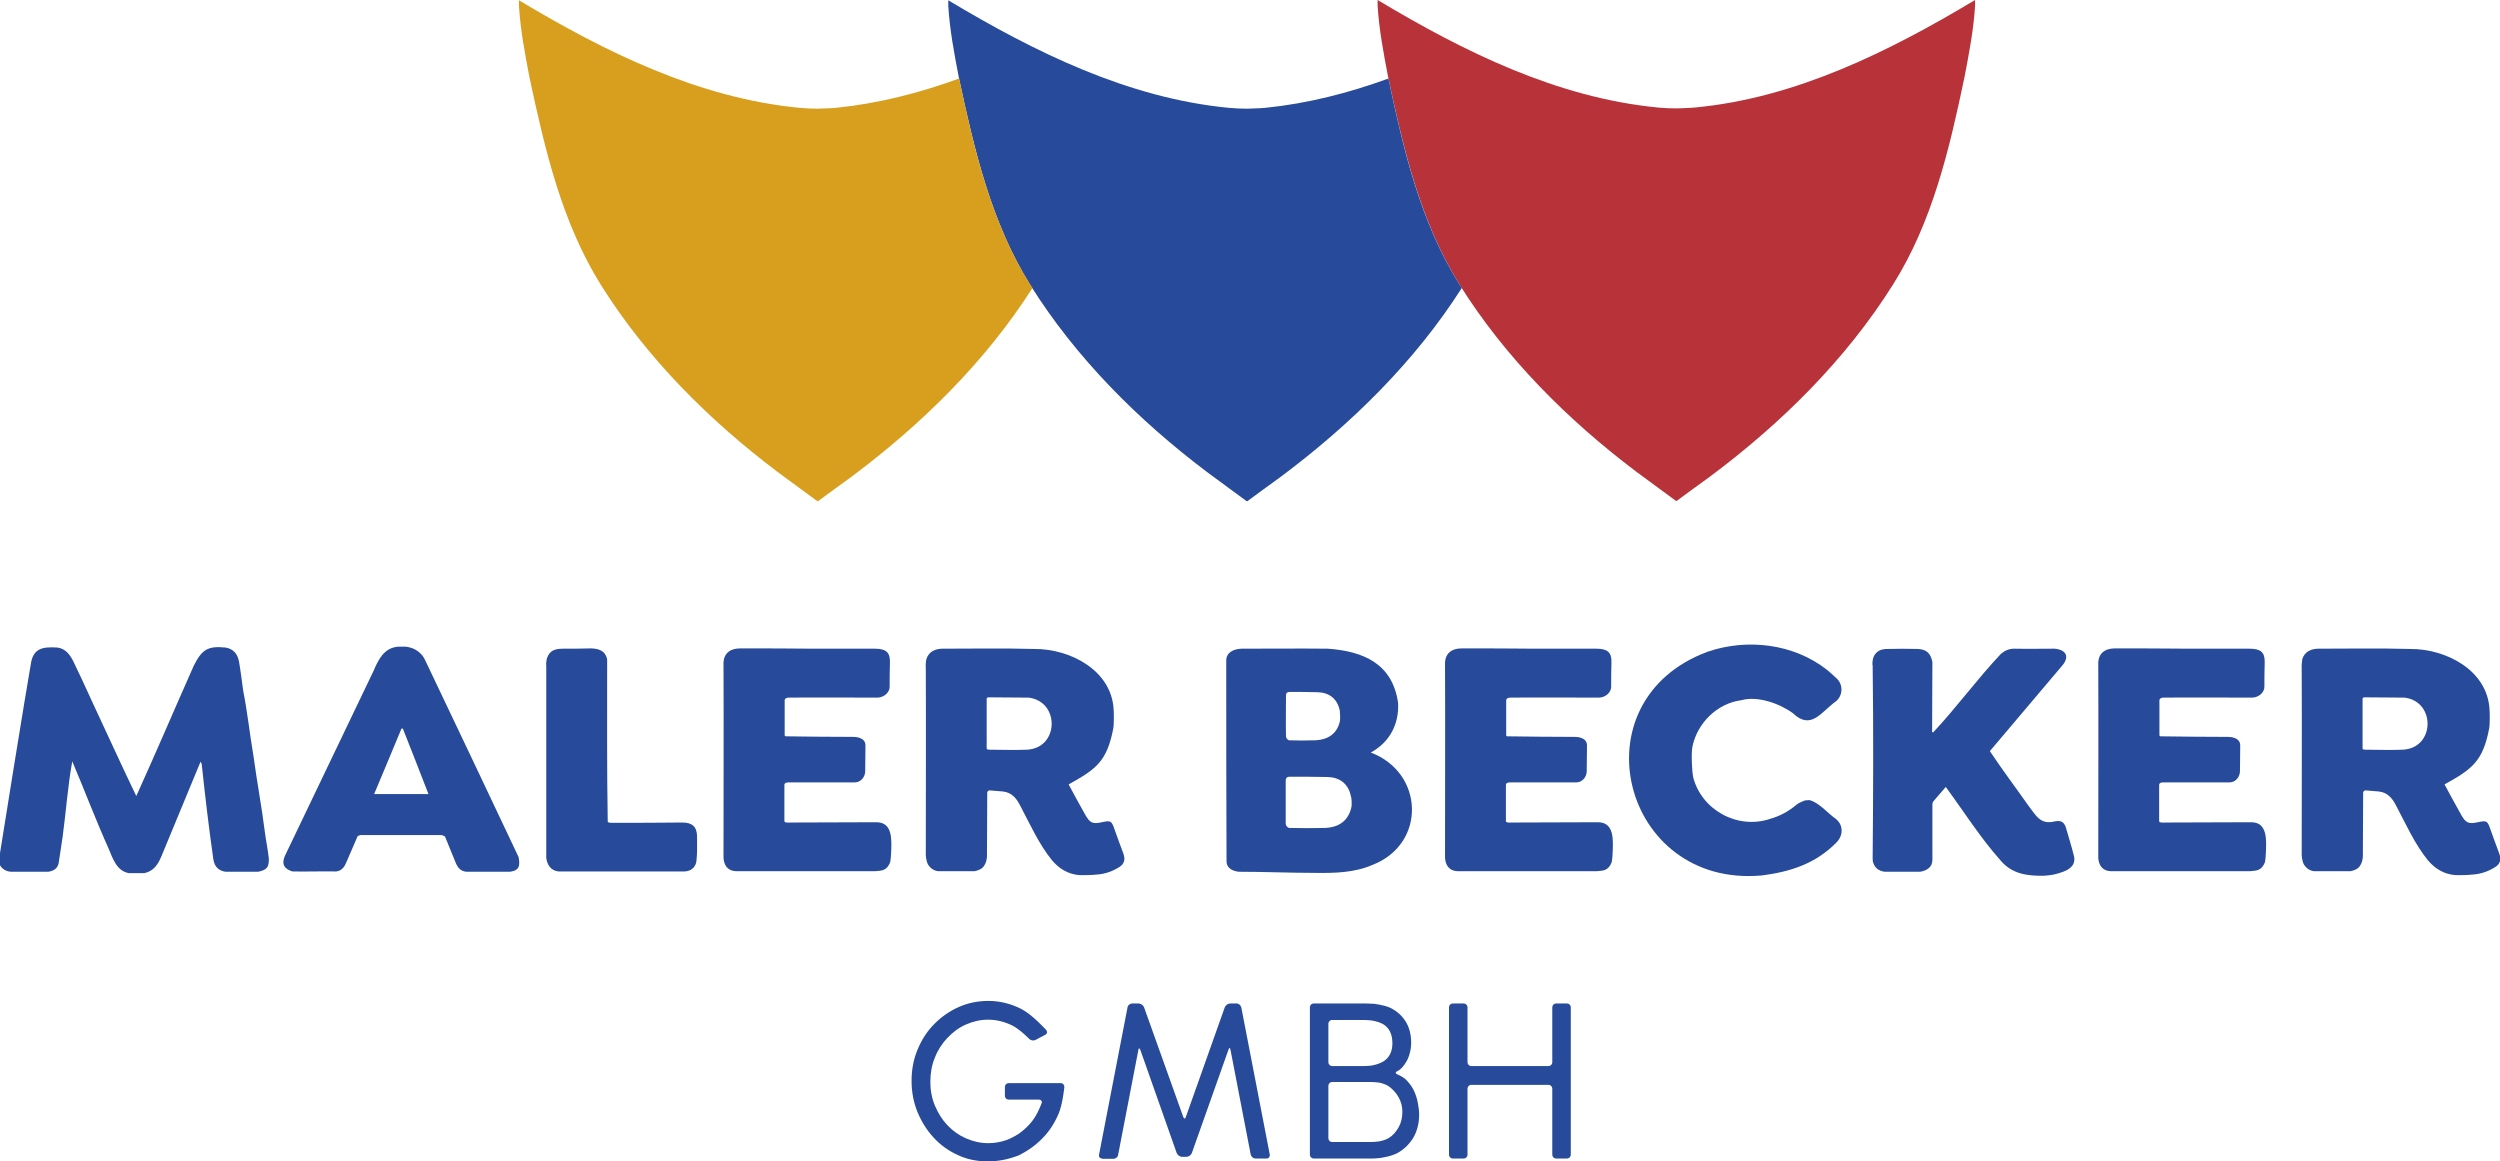 <?xml version="1.0" encoding="UTF-8"?>
<!-- Generator: Adobe Illustrator 27.7.0, SVG Export Plug-In . SVG Version: 6.00 Build 0)  -->
<svg xmlns="http://www.w3.org/2000/svg" xmlns:xlink="http://www.w3.org/1999/xlink" version="1.1" id="Ebene_2" x="0px" y="0px" viewBox="0 0 878.7 408.2" style="enable-background:new 0 0 878.7 408.2;" xml:space="preserve">
<style type="text/css">
	.st0{fill:#274A9B;}
	.st1{fill:#B73239;}
	.st2{fill:#D89E1D;}
</style>
<path class="st0" d="M79.3,227.6c2.8,0.5,4.2,2.3,4.7,4.9c0.6,3.4,1,6.9,1.5,10.4c1.5,7.6,2.3,15.3,3.6,22.9  c1.2,8.9,2.9,17.8,4,26.7c0.4,3.1,1.1,6.3,1.4,9.4c0,3-0.7,3.8-3.7,4.5c-3.9,0-7.7,0-11.6,0c-2.5-0.4-3.8-1.9-4.2-4.3  c-1.6-11.1-2.9-22.3-4.1-33.5c-0.1-0.3-0.2-0.6-0.4-0.9c-4.6,11-9.1,22.1-13.7,33.1c-1.2,2.9-2.7,5.4-6.1,6.1c-1.8,0-3.6,0-5.4,0  c-4.4-0.8-5.7-5.3-7.2-8.8c-4.5-10-8.4-20.4-12.7-30.5c-1.6,8.8-2.2,17.8-3.4,26.6c-0.4,2.9-0.9,5.8-1.3,8.6  c-0.2,2.3-1.7,3.3-3.7,3.6c-4.3,0-8.7,0-13,0c-2,0-3.6-1.3-4.1-2.5c-0.3-0.7-0.2-2-0.1-2.8c0.1-0.9,9.7-60.4,11-67.5  c0.8-5.9,4.3-6.3,9.4-6c2.8,0.4,4.3,2.4,5.5,4.7c2.2,4.5,4.3,9.1,6.4,13.7c5.3,11.3,10.4,22.6,15.8,33.8  c6.9-15.2,13.4-30.5,20.2-45.8C71,228.2,73.1,227,79.3,227.6z"></path>
<path class="st1" d="M694.2,0c-30.2,18.1-63.1,34.5-98.6,37.8c-2.1,0.2-4.3,0.2-6.4,0.3c-2.1,0-4.3-0.1-6.4-0.3  c-35.5-3.4-68.4-19.7-98.6-37.8c0,0.6,0,1.8,0,1.9c0.5,8.5,2.1,16.8,3.7,25.2c5.4,25.3,11.4,51.1,25.2,73.1  c16,25.5,37.8,47.3,61.9,65.5c3.3,2.5,12.7,9.3,14,10.3c0,0,0.2,0.1,0.2,0.1s0.2-0.1,0.2-0.1c1.3-1,9-6.6,11.5-8.4  c25.1-18.7,47.8-41.1,64.4-67.5c13.9-22,19.9-47.8,25.2-73.1c1.6-8.4,3.2-16.6,3.7-25.1C694.2,1.9,694.2,0.6,694.2,0z"></path>
<path class="st0" d="M513.1,100.2c-13.8-21.9-19.8-47.5-25.1-72.6c-14,5.1-28.4,8.8-43.3,10.3c-2.1,0.2-4.3,0.2-6.4,0.3  c-2.1,0-4.3-0.1-6.4-0.3c-35.5-3.4-68.4-19.7-98.6-37.8c0,0.6,0,1.8,0,1.9c0.5,8.5,2.1,16.8,3.7,25.2c5.4,25.3,11.4,51.1,25.2,73.1  c16,25.5,37.8,47.3,61.9,65.5c3.3,2.5,12.7,9.3,14,10.3c0,0,0.2,0.1,0.2,0.1s0.2-0.1,0.2-0.1c1.3-1,9-6.6,11.5-8.4  c24.8-18.5,47.3-40.6,63.8-66.5C513.5,100.8,513.3,100.5,513.1,100.2z"></path>
<path class="st2" d="M362.2,100.2c-13.8-21.9-19.8-47.5-25.1-72.6c-14,5.1-28.4,8.8-43.3,10.3c-2.1,0.2-4.3,0.2-6.4,0.3  c-2.1,0-4.3-0.1-6.4-0.3c-35.5-3.4-68.4-19.7-98.6-37.8c0,0.6,0,1.8,0,1.9c0.5,8.5,2.1,16.8,3.7,25.2c5.4,25.3,11.4,51.1,25.2,73.1  c16,25.5,37.8,47.3,61.9,65.5c3.3,2.5,12.7,9.3,14,10.3c0,0,0.2,0.1,0.2,0.1s0.2-0.1,0.2-0.1c1.3-1,9-6.6,11.5-8.4  c24.8-18.5,47.3-40.6,63.8-66.5C362.6,100.8,362.4,100.5,362.2,100.2z"></path>
<path class="st0" d="M325.6,231.7c0.8-2.7,3.2-3.7,5.7-3.7c10.7,0,21.5-0.2,32.2,0.1c12.4-0.1,27,7.3,27.9,21  c0.1,0.9,0.2,5.3-0.1,6.9c-2.2,11.5-5.9,14.3-15.7,19.7c1.8,3.4,3.8,7,5.8,10.6c1.7,3,2.6,3.4,5.9,2.7c3.2-0.7,3.4-0.5,4.5,2.7  c0.9,2.7,2,5.4,3,8.2c0.8,2.1,0.4,3.7-1.3,4.8c-2.5,1.6-5.1,2.5-8.1,2.7c-1.9,0.2-4,0.2-5.9,0.2c-4.1-0.3-7.3-2.3-9.8-5.3  c-4.6-5.7-7.6-12.5-11-18.9c-1.3-2.6-2.9-4.8-6.1-5.2c-1.6-0.1-3.2-0.3-4.8-0.4c-0.3,0-0.9,0.3-0.8,1.2c-0.1,7.2,0,14-0.1,21.7  c0,1.9-0.6,3-0.9,3.4c-0.6,1.2-1.9,1.8-3.4,2.1c-4.3,0-8.6,0-12.9,0c-1.6-0.2-2.7-1.1-3.5-2.3c-0.2-0.3-0.8-1.9-0.8-3.5  c0-21.9,0.1-43.7,0-65.6C325.3,234.4,325.4,232.2,325.6,231.7z M347.6,263.5c4.4,0,8.9,0.2,13.3,0c11.4-0.5,11.7-17,0.6-18.3  c-0.4,0-9.5-0.1-13.8-0.1c-0.3,0-0.9,0-0.9,0.5s0,17,0,17.4C346.8,263.5,347.5,263.5,347.6,263.5z"></path>
<path class="st0" d="M809.2,231.7c0.8-2.7,3.2-3.7,5.7-3.7c10.7,0,21.5-0.2,32.2,0.1c12.4-0.1,27,7.3,27.9,21  c0.1,0.9,0.2,5.3-0.1,6.9c-2.2,11.5-5.9,14.3-15.7,19.7c1.8,3.4,3.8,7,5.8,10.6c1.7,3,2.6,3.4,5.9,2.7c3.2-0.7,3.4-0.5,4.5,2.7  c0.9,2.7,2,5.4,3,8.2c0.8,2.1,0.4,3.7-1.3,4.8c-2.5,1.6-5.1,2.5-8.1,2.7c-1.9,0.2-4,0.2-5.9,0.2c-4.1-0.3-7.3-2.3-9.8-5.3  c-4.6-5.7-7.6-12.5-11-18.9c-1.3-2.6-2.9-4.8-6.1-5.2c-1.6-0.1-3.2-0.3-4.8-0.4c-0.3,0-0.9,0.3-0.8,1.2c-0.1,7.2,0,14-0.1,21.7  c0,1.9-0.6,3-0.9,3.4c-0.6,1.2-1.9,1.8-3.4,2.1c-4.3,0-8.6,0-12.9,0c-1.6-0.2-2.7-1.1-3.5-2.3c-0.2-0.3-0.8-1.9-0.8-3.5  c0-21.9,0.1-43.7,0-65.6C808.9,234.4,809.1,232.2,809.2,231.7z M831.2,263.5c4.4,0,8.9,0.2,13.3,0c11.4-0.5,11.7-17,0.6-18.3  c-0.4,0-9.5-0.1-13.8-0.1c-0.3,0-0.9,0-0.9,0.5s0,17,0,17.4C830.4,263.5,831.1,263.5,831.2,263.5z"></path>
<path class="st0" d="M659.1,229.9c0.9-1.2,2.2-1.8,4.3-1.8c3.5-0.1,7.1-0.1,10.6,0c3.1,0.1,4.6,1.5,5.2,4.6c0,8.2-0.1,16.4-0.1,24.6  c0,0,0.3,0.1,0.4,0.1c8.3-8.9,15.5-18.8,23.8-27.6c1.3-1.1,2.8-1.8,4.7-1.8c4.7,0.1,9.4,0,14.2,0c4,0.4,5.4,2.8,2.5,6.1  c-8.4,10-16.9,19.9-25.3,29.9c4.3,6.5,9,12.7,13.5,19.1c2.7,3.5,4.2,6.9,9.3,5.6c2.1-0.4,3.2,0.1,3.9,2.1c0.9,3.2,1.9,6.3,2.7,9.5  c1.5,4.6-2.9,6.1-6.6,7c-0.6,0.2-3,0.5-3.7,0.5c-5.8,0.1-11.1-0.5-15.2-5.2c-7.3-8.2-12.8-17-19.4-26c-1.5,1.8-3,3.4-4.4,5.1  c-0.3,0.5-0.3,0.9-0.3,1.2c0,6.6,0,12.6,0,19.3c0,2.5-1.8,3.8-4.3,4.2c-4.2,0-8.3,0-12.5,0c-2.2-0.3-3.6-1.5-4.1-3.5  c-0.1-0.2-0.1-1.3-0.1-1.5c0.2-22.5,0.3-45,0-67.5C658,233.4,658.1,231.1,659.1,229.9z"></path>
<path class="st0" d="M634.5,281.3c0.5,0,0.9,0,1.4-0.1c0.3,0.1,0.7,0.2,1,0.3c3.2,1.4,5.4,4.2,8.2,6.2c2.9,2.2,2.9,6,0.2,8.6  c-7.3,7.3-16,10.1-26,11.4c-49.1,4.5-65.8-61.2-19.2-78.6c13.9-4.8,30.3-2.9,42,6.3c1.2,0.9,2.2,2,3.4,3c2.4,2.2,2.3,6-0.2,8.1  c-5.2,3.7-8.7,10.3-15.1,4.2c-4.6-3.4-12.4-6.2-18.1-4.6c-8.5,1.1-15.4,7.9-17.2,16.1c-0.6,2.7-0.1,9.7,0.2,10.9  c2.9,11.5,15.5,18.6,27.1,14.7c3.5-1,6.6-2.7,9.4-5.1C632.4,282.1,633.5,281.7,634.5,281.3z"></path>
<path class="st0" d="M125.7,293.9c-1.3,2.9-2.5,5.9-3.8,8.8c-0.7,1.7-1.5,3.3-3.7,3.6c-5.1-0.1-10.3,0.1-15.4,0  c-3.1-0.9-3.9-2.8-2.6-5.6c10.4-21.6,20.7-43.3,31.1-64.9c1.7-4,3.7-8.1,8.6-8.5c0.9,0,1.9,0,2.8,0c3.3,0.4,5.8,2.3,7,5.3  c10.9,22.9,21.8,45.8,32.6,68.7c0.4,2.6,0.6,4.6-3,5.1c-5.1,0-10.3,0-15.4,0c-2-0.2-3-1.4-3.7-3.1c-1.3-3.1-2.5-6.2-3.8-9.3  c-0.5-0.2-0.9-0.5-1.4-0.5c-9.4,0-18.8,0-28.2,0C126.5,293.5,126.1,293.7,125.7,293.9z M141.6,256.1c-0.2,0-0.3,0-0.5,0  c-3.2,7.6-6.3,15.3-9.6,23c6.5,0,12.7,0,19.1,0C147.6,271.3,144.6,263.7,141.6,256.1z"></path>
<path class="st0" d="M244.8,302.5c-0.2,2.2-1.8,3.7-4.2,3.8c-14.8,0-29.5,0-44.3,0c-2.7-0.3-4-2.3-4.3-4.8c0-6.6,0-13.3,0-19.9  c0-15.8,0-31.7,0-47.5c0-0.4-0.1-0.9,0-1.3c0.1-0.5,0.1-1.1,0.3-1.6c0.9-2.4,2.5-3.2,5.6-3.2c3.3,0,6.6,0,9.9-0.1  c2.5,0.1,4.7,0.7,5.5,3.4c0.1,0.2,0.1,0.7,0.1,1c0,19.8-0.1,37.6,0.2,56.4c0,0.6,1.4,0.5,2.1,0.5c8,0,15.8,0,24-0.1  c3.6,0,5.2,1.4,5.3,4.8C245,297.2,245.1,299.7,244.8,302.5z"></path>
<path class="st0" d="M304.1,271.2c-0.1,2-1.6,3.8-3.7,3.8c-7.8,0-15.6,0-23.3,0c-0.5,0-1.4,0.1-1.4,0.9c0,4.2,0,12.1,0,12.7  c0,0.7,1.6,0.5,2.4,0.5c9.9-0.1,20.5,0,29.8-0.1c6-0.1,5.5,6.3,5.3,11c0,0.7-0.2,2.6-0.3,3c-0.5,1.3-1.2,2.3-2.5,2.8  c-0.4,0.2-2.3,0.4-2.7,0.4c-16.4,0-32.8,0-49.1,0c-2.8-0.1-4.2-2.1-4.3-4.8c0-22.7,0.1-46.3,0-68.2c0-3.4,2.2-5.3,5.8-5.3  c8.6,0,17.2,0,25.8,0.1c7.2,0,14.4,0,21.6,0c3.9,0,5.4,1.3,5.3,4.8c-0.1,2.9-0.1,5.9-0.1,8.6c0,1.8-1.7,3.6-4.1,3.8  c-10.5,0-20.9-0.1-31.4,0c-0.5,0-1.4,0.2-1.4,1c0,4.2,0,8.2,0,12.2c0,0.2,0.2,0.4,0.4,0.4c7.3,0.1,15.8,0.2,23.7,0.2  c1,0,4.2,0.2,4.3,2.9C304.1,266,304.2,267.9,304.1,271.2z"></path>
<path class="st0" d="M557.7,271.2c-0.1,2-1.6,3.8-3.7,3.8c-7.8,0-15.6,0-23.3,0c-0.5,0-1.4,0.1-1.4,0.9c0,4.2,0,12.1,0,12.7  c0,0.7,1.6,0.5,2.4,0.5c9.9-0.1,20.5,0,29.8-0.1c6-0.1,5.5,6.3,5.3,11c0,0.7-0.2,2.6-0.3,3c-0.5,1.3-1.2,2.3-2.5,2.8  c-0.4,0.2-2.3,0.4-2.7,0.4c-16.4,0-32.8,0-49.1,0c-2.8-0.1-4.2-2.1-4.3-4.8c0-22.7,0.1-46.3,0-68.2c0-3.4,2.2-5.3,5.8-5.3  c8.6,0,17.2,0,25.8,0.1c7.2,0,14.4,0,21.6,0c3.9,0,5.4,1.3,5.3,4.8c-0.1,2.9-0.1,5.9-0.1,8.6c0,1.8-1.7,3.6-4.1,3.8  c-10.5,0-20.9-0.1-31.4,0c-0.5,0-1.4,0.2-1.4,1c0,4.2,0,8.2,0,12.2c0,0.2,0.2,0.4,0.4,0.4c7.3,0.1,15.8,0.2,23.7,0.2  c1,0,4.2,0.2,4.3,2.9C557.7,266,557.8,267.9,557.7,271.2z"></path>
<path class="st0" d="M787.3,271.2c-0.1,2-1.6,3.8-3.7,3.8c-7.8,0-15.6,0-23.3,0c-0.5,0-1.4,0.1-1.4,0.9c0,4.2,0,12.1,0,12.7  c0,0.7,1.6,0.5,2.4,0.5c9.9-0.1,20.5,0,29.8-0.1c6-0.1,5.5,6.3,5.3,11c0,0.7-0.2,2.6-0.3,3c-0.5,1.3-1.2,2.3-2.5,2.8  c-0.4,0.2-2.3,0.4-2.7,0.4c-16.4,0-32.8,0-49.1,0c-2.8-0.1-4.2-2.1-4.3-4.8c0-22.7,0.1-46.3,0-68.2c0-3.4,2.2-5.3,5.8-5.3  c8.6,0,17.2,0,25.8,0.1c7.2,0,14.4,0,21.6,0c3.9,0,5.4,1.3,5.3,4.8c-0.1,2.9-0.1,5.9-0.1,8.6c0,1.8-1.7,3.6-4.1,3.8  c-10.5,0-20.9-0.1-31.4,0c-0.5,0-1.4,0.2-1.4,1c0,4.2,0,8.2,0,12.2c0,0.2,0.2,0.4,0.4,0.4c7.3,0.1,15.8,0.2,23.7,0.2  c1,0,4.2,0.2,4.3,2.9C787.3,266,787.4,267.9,787.3,271.2z"></path>
<path class="st0" d="M481.8,264.5c6.8-3.7,10-10.2,9.6-17.5c-2-13.7-12.1-18.1-24.7-19c-10.1-0.1-20.2,0-30.3,0  c-2.7,0.1-5.4,1.2-5.4,4.2c0,24.5,0,45.8,0.1,70.5c0,2.4,2,3.4,4.2,3.7c8.8,0,17.9,0.4,26.7,0.4c6.9,0.1,13.9,0,20.4-2.8  C501.4,296.6,500.6,271.6,481.8,264.5z M452,244.9c0-0.7-0.1-1.7,1.3-1.7c2.9,0,6.7,0,9.8,0.1c4,0.1,6.9,2.2,7.8,6.4  c0,0.2,0.3,2.6,0,4c-1.1,4.5-4.5,6.3-8.5,6.5c-3.4,0.1-6.3,0.1-9.3,0c-0.2,0-1.1-0.5-1.1-1.5C451.9,254.5,452,248.9,452,244.9z   M474.9,284.1c-1.2,4.7-4.7,6.7-9,6.9c-3.6,0.1-9.7,0.1-12.8,0c-0.2,0-1.2-0.5-1.2-1.6c0-4.3,0-10.3,0-14.6c0-0.7-0.1-1.8,1.4-1.8  c3,0,10.1,0,13.3,0.1c4.2,0.1,7.3,2.3,8.2,6.7C475,280.1,475.3,282.7,474.9,284.1z"></path>
<g>
	<path class="st0" d="M347.2,408.2c-3.8,0-7.3-0.7-10.5-2.2c-3.3-1.5-6.1-3.5-8.5-6.1c-2.4-2.6-4.3-5.6-5.7-9   c-1.4-3.4-2.1-7.1-2.1-11c0-4,0.7-7.7,2.2-11.2c1.4-3.4,3.4-6.4,5.9-8.9c2.5-2.5,5.4-4.5,8.6-5.9c3.2-1.4,6.6-2.1,10.3-2.1   c4.1,0,8,1,11.7,2.9c3.7,1.9,8.6,7.3,8.6,7.3c0.5,0.6,0.4,1.3-0.3,1.7l-3.4,1.8c-0.7,0.4-1.7,0.2-2.2-0.3c0,0-3.4-3.5-6.1-4.8   c-2.7-1.3-5.5-2-8.4-2c-2.7,0-5.3,0.6-7.8,1.7c-2.5,1.1-4.6,2.7-6.5,4.7c-1.9,2-3.4,4.3-4.4,6.9c-1.1,2.6-1.6,5.5-1.6,8.5   c0,3,0.5,5.8,1.6,8.4c1.1,2.6,2.5,4.9,4.4,6.9s4,3.5,6.5,4.6c2.5,1.1,5.1,1.7,7.9,1.7c2.2,0,4.4-0.4,6.4-1.1c2-0.8,3.9-1.8,5.6-3.2   c1.7-1.4,3.2-3,4.4-4.9c1.2-1.9,2.3-4.8,2.3-4.8c0.3-0.7-0.2-1.3-0.9-1.3h-10.6c-0.8,0-1.4-0.6-1.4-1.4v-3c0-0.8,0.6-1.4,1.4-1.4   h18.2c0.8,0,1.3,0.6,1.3,1.4c0,0-0.6,6-2,9.3c-1.4,3.3-3.3,6.3-5.8,8.8c-2.5,2.5-5.3,4.5-8.5,6   C354.3,407.5,350.9,408.2,347.2,408.2z"></path>
	<path class="st0" d="M387.4,407.2c-0.8,0-1.3-0.6-1.1-1.4l10-51.7c0.1-0.8,0.9-1.4,1.7-1.4h2.2c0.8,0,1.6,0.6,1.9,1.3l13.8,38.6   c0.3,0.7,0.7,0.7,0.9,0l13.7-38.6c0.3-0.7,1.1-1.3,1.9-1.3h2.2c0.8,0,1.5,0.6,1.7,1.4l10,51.7c0.1,0.8-0.4,1.4-1.1,1.4h-3.9   c-0.8,0-1.5-0.6-1.7-1.4l-7.1-36.8c-0.1-0.8-0.5-0.8-0.7-0.1l-12.9,36.4c-0.3,0.7-1.1,1.3-1.9,1.3h-1.5c-0.8,0-1.6-0.6-1.9-1.3   L400.8,369c-0.3-0.7-0.6-0.7-0.7,0.1l-7.1,36.8c-0.1,0.8-0.9,1.4-1.7,1.4H387.4z"></path>
	<path class="st0" d="M461.8,407.2c-0.8,0-1.4-0.6-1.4-1.4v-51.7c0-0.8,0.6-1.4,1.4-1.4H480c0.8,0,2,0.1,2.8,0.1c0,0,3.8,0.4,6,1.5   c2.2,1.1,4,2.7,5.3,4.8c1.3,2.1,1.9,4.6,1.9,7.5c0,1.6-0.3,3.1-0.8,4.6c-0.5,1.5-1.3,2.7-2.2,3.8c-0.9,1.1-1.9,1.5-1.9,1.5   c-0.7,0.3-0.7,0.8,0,1.1c0,0,1.7,0.7,2.9,1.7c1.1,1.1,2.1,2.3,2.8,3.7c0.7,1.4,1.2,2.9,1.5,4.4c0.3,1.5,0.5,3,0.5,4.4   c0,3-0.7,5.7-2,8c-1.4,2.3-3.2,4.1-5.5,5.4c-2.3,1.3-6.2,1.8-6.2,1.8c-0.8,0.1-2,0.2-2.8,0.2H461.8z M466.9,373.3   c0,0.8,0.6,1.4,1.4,1.4h11.1c0.8,0,2-0.1,2.8-0.2c0,0,3-0.5,4.7-1.9c1.7-1.4,2.5-3.4,2.5-5.9c0-2.7-0.8-4.8-2.5-6.2   c-1.7-1.4-4.7-1.8-4.7-1.8c-0.8-0.1-2-0.2-2.8-0.2h-11.1c-0.8,0-1.4,0.6-1.4,1.4V373.3z M466.9,400c0,0.8,0.6,1.4,1.4,1.4h13.5   c0.8,0,2-0.1,2.8-0.2c0,0,2-0.3,3.5-1.2c1.5-0.9,2.6-2.2,3.5-3.8c0.9-1.6,1.3-3.4,1.3-5.4c0-1.8-0.4-3.5-1.3-5.1   c-0.9-1.6-2.1-2.9-3.5-3.9c-1.5-1-3.5-1.3-3.5-1.3c-0.8-0.1-2-0.2-2.8-0.2h-13.5c-0.8,0-1.4,0.6-1.4,1.4V400z"></path>
	<path class="st0" d="M545.6,354.1c0-0.8,0.6-1.4,1.4-1.4h3.7c0.8,0,1.4,0.6,1.4,1.4v51.7c0,0.8-0.6,1.4-1.4,1.4H547   c-0.8,0-1.4-0.6-1.4-1.4v-23.1c0-0.8-0.6-1.4-1.4-1.4h-27c-0.8,0-1.4,0.6-1.4,1.4v23.1c0,0.8-0.6,1.4-1.4,1.4h-3.7   c-0.8,0-1.4-0.6-1.4-1.4v-51.7c0-0.8,0.6-1.4,1.4-1.4h3.7c0.8,0,1.4,0.6,1.4,1.4v19.2c0,0.8,0.6,1.4,1.4,1.4h27   c0.8,0,1.4-0.6,1.4-1.4V354.1z"></path>
</g>
</svg>
